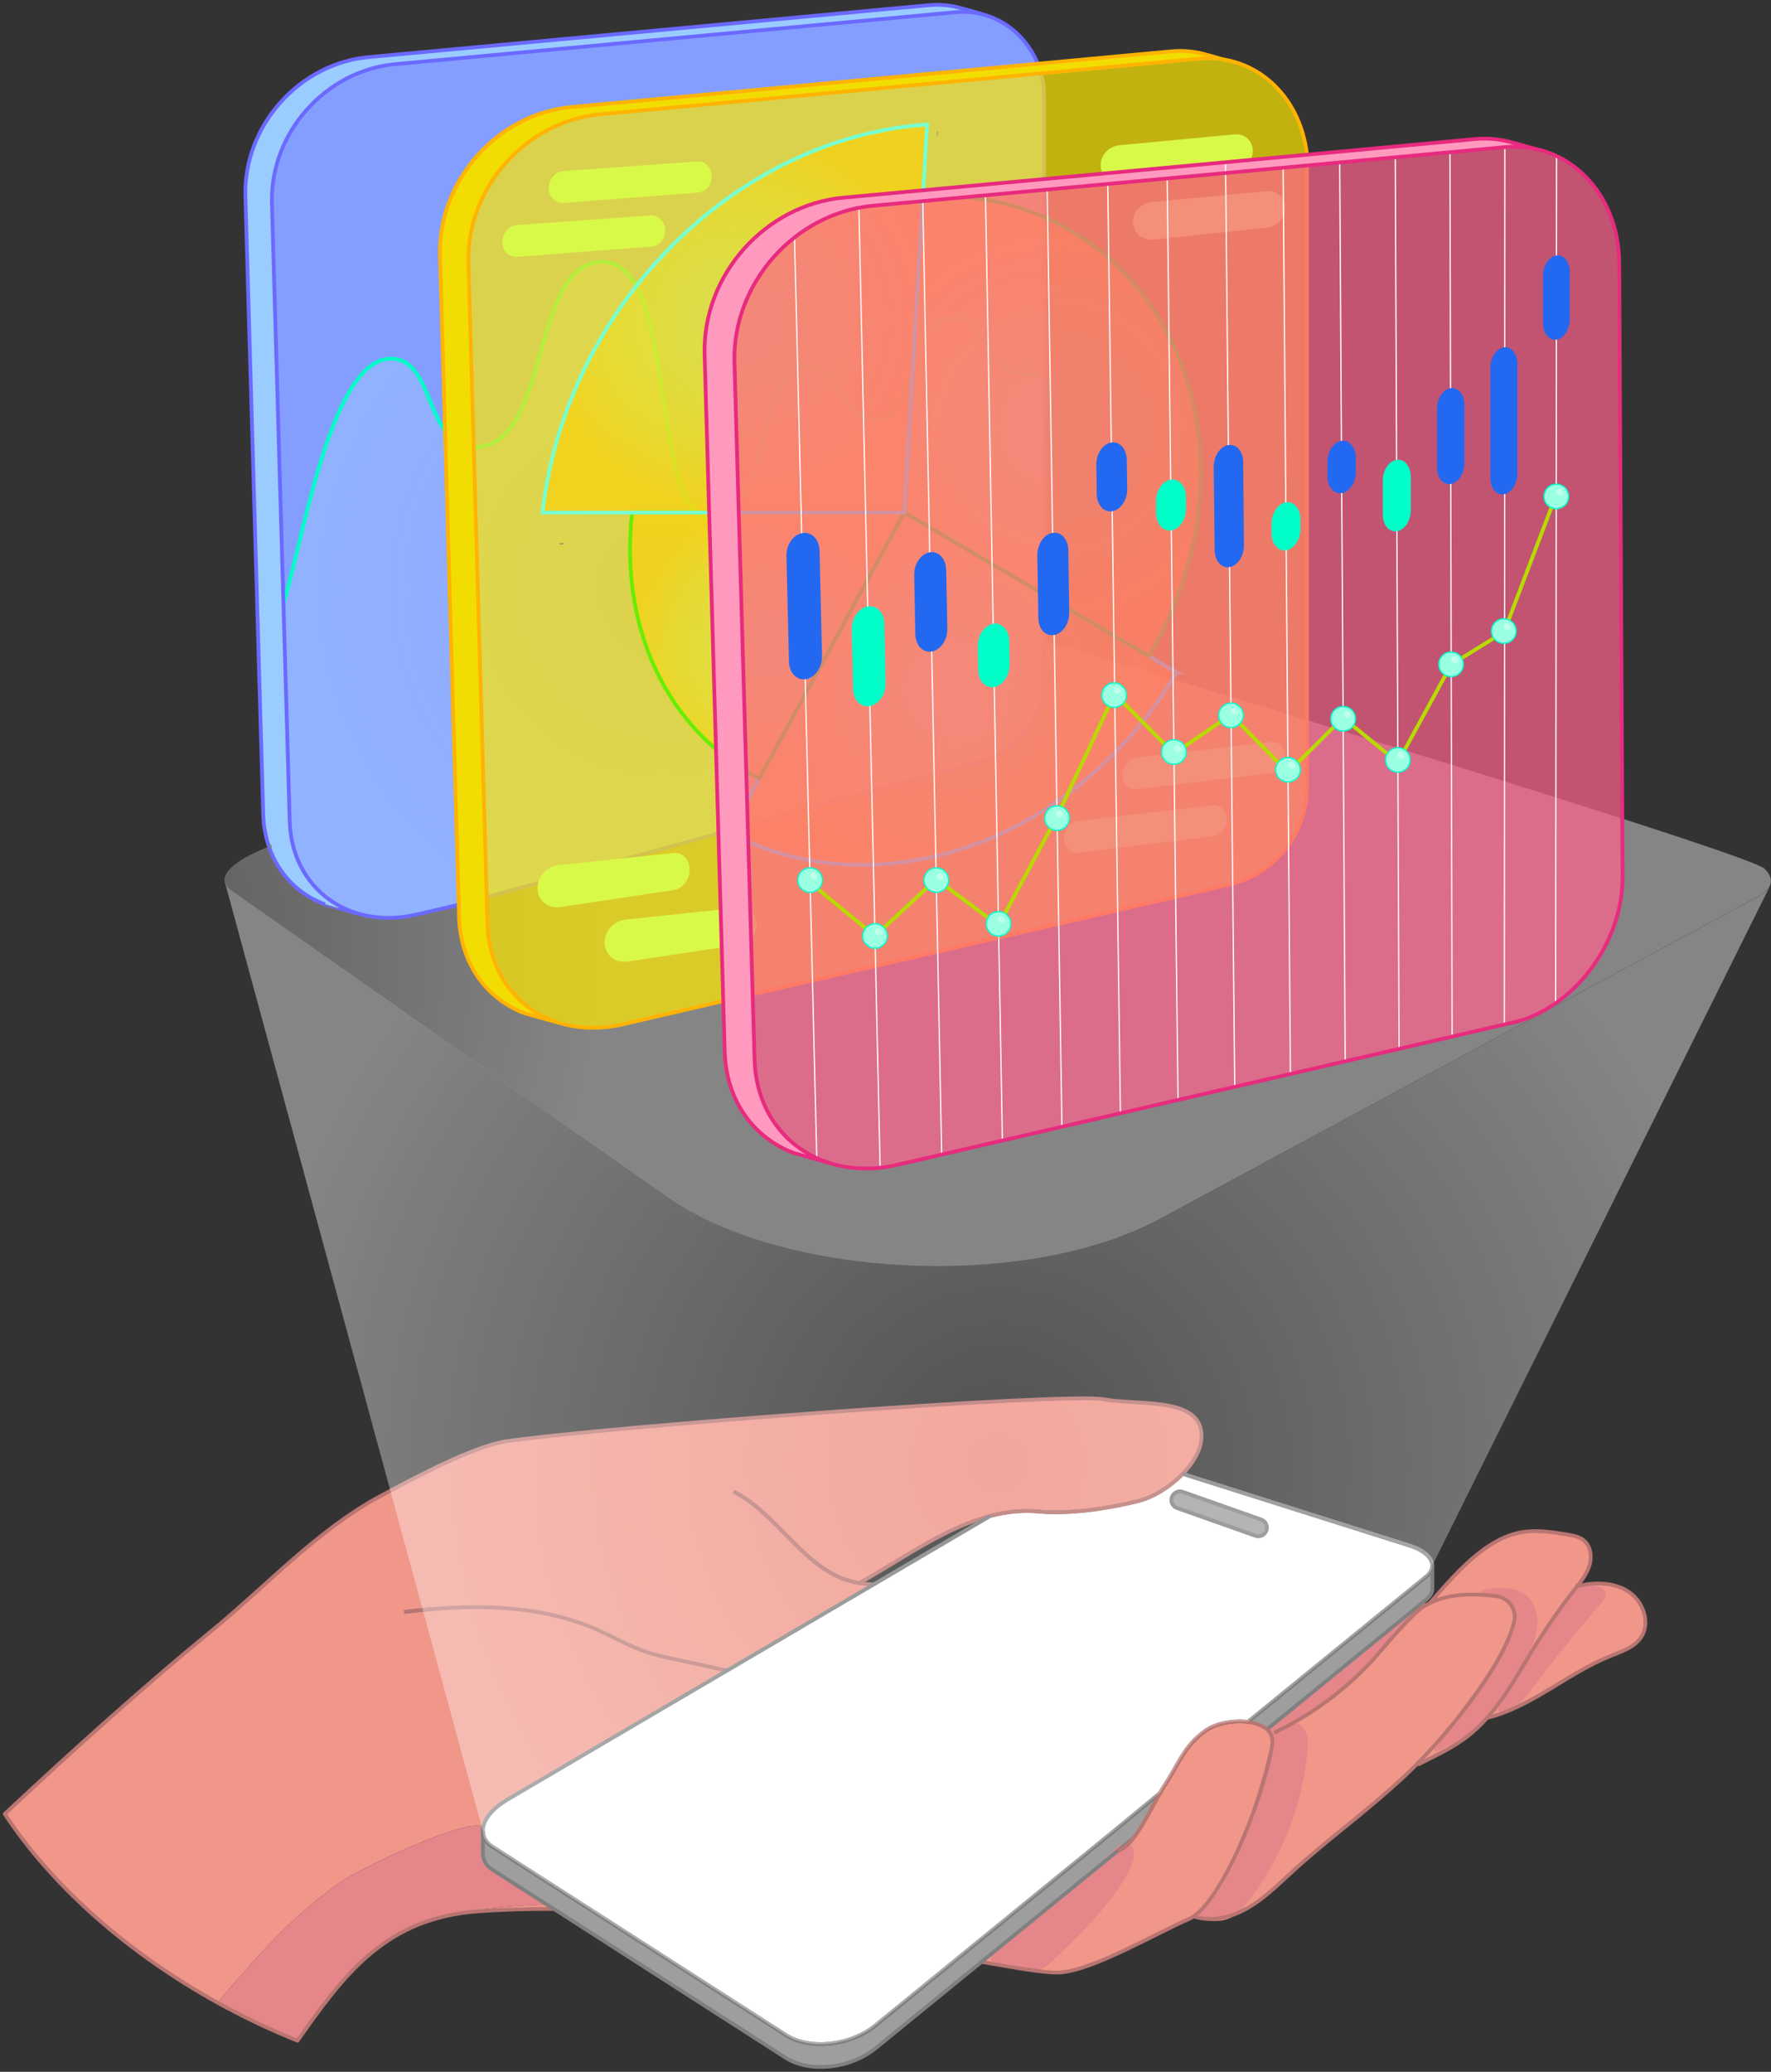 <svg width="354" height="414" viewBox="0 0 354 414" fill="none" xmlns="http://www.w3.org/2000/svg">
<rect x="0" y="0" width="354" height="414" fill="#333333" stroke="none"/>
<g clip-path="url(#clip0_2900_5137)">
<path d="M236.418 294.513C233.859 297.145 230.431 299.24 227.513 299.955C221.551 301.437 213.849 302.612 207.733 302.05C204.33 301.743 201.08 302.101 197.907 302.944C188.771 305.32 180.378 311.554 171.806 316.357C172.753 316.51 173.699 316.587 174.672 316.612L145.347 333.831L101.308 359.711C98.34 361.448 96.676 363.646 96.548 365.587C96.548 361.985 74.03 372.178 68.528 375.806C65.278 377.952 62.259 380.481 59.342 383.087C55.273 386.689 49.618 392.898 43.476 400.179C25.615 390.292 10.492 376.981 0.947 362.47C15.072 349.262 29.684 336.207 42.069 326.09C53.405 316.842 63.41 305.703 76.307 298.831C77.715 298.09 79.455 297.145 81.4 296.149C87.746 292.853 96.113 288.791 101.257 288.024C120.013 285.214 212.876 278.163 220.681 279.619C227.027 280.82 238.466 279.21 240.001 285.47C240.743 288.51 239.029 291.805 236.418 294.513Z" fill="#F0978A"/>
<path d="M96.523 370.084C96.165 368.602 96.242 367.069 96.523 365.843V370.084Z" fill="#F0978A"/>
<path d="M108.575 380.124C105.248 378.438 101.87 376.419 99.056 373.992L108.575 380.124Z" fill="#F0978A"/>
<path d="M110.647 381.452C105.632 381.427 100.668 381.554 95.806 381.912C93.835 382.04 91.993 382.295 90.253 382.653C90.381 382.602 90.509 382.576 90.637 382.551C96.445 381.197 103.303 380.814 109.266 380.558L110.647 381.452Z" fill="#F0978A"/>
<path d="M109.266 380.558C103.304 380.814 96.446 381.197 90.637 382.551C90.509 382.576 90.381 382.602 90.254 382.653C75.309 385.591 67.863 395.861 59.47 407.792C53.943 405.569 48.594 403.015 43.477 400.179C49.618 392.898 55.273 386.69 59.342 383.087C62.259 380.481 65.278 377.952 68.528 375.806C74.03 372.178 96.548 361.985 96.548 365.587C96.548 365.664 96.548 365.766 96.523 365.843C96.241 367.069 96.165 368.602 96.523 370.084V370.492C96.548 371.693 97.163 372.792 98.442 373.609L99.056 373.992C101.871 376.419 105.249 378.438 108.575 380.124L109.266 380.558Z" fill="#E4868A"/>
<path d="M98.442 373.481C98.646 373.66 98.851 373.839 99.056 373.992L98.442 373.609C97.162 372.792 96.548 371.693 96.522 370.492V370.084C96.804 371.335 97.392 372.536 98.442 373.481Z" fill="#E4868A"/>
<path d="M109.42 380.558H109.266L108.575 380.124C108.857 380.277 109.138 380.43 109.42 380.558Z" fill="#E4868A"/>
<path d="M171.805 316.357C171.805 316.357 171.729 316.382 171.703 316.408" stroke="#808080" stroke-width="0.75" stroke-miterlimit="10"/>
<path d="M254.254 348.802C252.207 360.299 244.505 378.872 238.542 382.908H238.517C238.21 383.138 237.928 383.317 237.621 383.445C231.429 386.102 218.66 393.638 211.93 394.149C209.499 394.328 203.92 393.434 196.192 392.029L223.419 369.854C224.468 369.573 225.518 368.627 226.515 367.324H226.541C228.563 364.719 230.431 360.81 231.864 358.306H231.889C232.145 357.795 232.401 357.361 232.631 357.003C235.651 352.481 236.546 349.007 240.948 345.839C242.944 344.383 246.501 343.718 249.443 344.076C250.953 344.28 252.309 344.74 253.205 345.583H253.231C253.538 345.864 253.794 346.171 253.973 346.554C254.305 347.167 254.408 347.934 254.254 348.802Z" fill="#F0978A"/>
<path d="M302.72 324.047C300.672 332.503 290.258 345.481 282.939 352.813C282.171 353.605 281.455 354.295 280.764 354.934C272.422 362.675 265.385 367.478 257.043 375.219C254.356 377.697 251.618 380.226 248.317 381.861C245.298 383.343 241.715 383.981 238.542 382.908C244.504 378.872 252.207 360.299 254.254 348.802C254.407 347.934 254.305 347.167 253.972 346.554C261.444 343.029 268.891 337.74 274.469 331.66C276.542 329.386 281.992 322.667 284.602 321.032C284.961 320.802 285.345 320.598 285.728 320.393C289.746 318.375 294.48 318.401 299.137 318.963C301.619 319.269 303.282 321.645 302.72 324.047Z" fill="#F0978A"/>
<path d="M317.715 312.831C317.28 314.313 316.333 315.616 315.386 316.842C315.207 317.047 315.054 317.277 314.875 317.481C311.932 321.211 309.219 325.12 306.737 329.156C303.769 333.959 301.031 339.043 297.346 343.233C296.067 344.664 294.71 345.992 293.175 347.142C290.181 349.39 286.266 351.127 282.939 352.813C290.258 345.481 300.673 332.503 302.72 324.047C303.283 321.645 301.62 319.269 299.137 318.963C294.48 318.401 289.746 318.375 285.729 320.393C290.847 314.568 297.244 306.93 304.972 306.087C307.735 305.78 310.55 306.214 313.314 306.674C314.44 306.853 315.642 307.083 316.538 307.798C317.971 308.922 318.252 311.068 317.715 312.831Z" fill="#F0978A"/>
<path d="M327.976 327.266C326.594 329.233 324.112 329.999 321.886 330.893C313.365 334.317 306.251 341.01 297.346 343.233C301.031 339.043 303.769 333.959 306.737 329.156C309.219 325.12 311.932 321.211 314.874 317.481C315.053 317.277 315.207 317.047 315.386 316.842C318.738 316.127 322.756 316.204 325.571 318.094C328.539 320.036 329.997 324.379 327.976 327.266Z" fill="#F0978A"/>
<path d="M315.386 316.842C315.233 316.842 315.105 316.919 314.951 316.944" stroke="#808080" stroke-width="0.75" stroke-miterlimit="10"/>
<path d="M146.626 298.039C155.659 302.638 160.777 313.853 170.654 316.127L171.806 316.357" stroke="#808080" stroke-width="0.75" stroke-miterlimit="10"/>
<path d="M86.901 321.492C84.854 321.645 82.807 321.875 80.785 322.105" stroke="#808080" stroke-width="0.75" stroke-miterlimit="10"/>
<path d="M198.01 302.893L197.907 302.944" stroke="#808080" stroke-width="0.75" stroke-miterlimit="10"/>
<path d="M281.813 308.871L236.418 294.514C233.859 297.145 230.43 299.24 227.513 299.955C221.551 301.437 213.849 302.612 207.733 302.05C204.329 301.744 201.08 302.101 197.907 302.944L174.672 316.612L145.347 333.831L101.308 359.711C98.211 361.525 96.522 363.824 96.522 365.843C96.522 367.094 97.137 368.193 98.442 369.036L157.041 406.642C161.826 409.708 169.963 408.839 174.979 404.726L222.549 365.97L231.863 358.306H231.889C232.145 357.795 232.401 357.361 232.631 357.003C235.651 352.481 236.546 349.007 240.948 345.839C242.943 344.383 246.5 343.718 249.443 344.076L285.063 315.054C285.908 314.364 286.291 313.623 286.291 312.882C286.291 311.324 284.679 309.766 281.813 308.871ZM253.128 305.831C252.872 306.547 252.207 306.981 251.516 306.981C251.311 306.981 251.132 306.955 250.953 306.879L235.292 301.335C234.397 301.028 233.936 300.057 234.269 299.163C234.499 298.473 235.164 298.039 235.855 298.039C236.06 298.039 236.239 298.065 236.418 298.141L252.079 303.66C252.974 303.992 253.435 304.963 253.128 305.831Z" fill="white" stroke="#808080" stroke-width="0.75" stroke-miterlimit="10"/>
<path d="M231.863 358.306C230.43 360.81 228.562 364.719 226.541 367.299H226.515L223.419 369.854L196.192 392.029L174.979 409.299C169.963 413.412 161.826 414.281 157.041 411.215L110.648 381.452L98.442 373.609C97.162 372.792 96.548 371.693 96.522 370.492V365.868C96.522 367.095 97.137 368.193 98.442 369.036L157.041 406.642C161.826 409.708 169.963 408.839 174.979 404.726L222.549 365.97L231.863 358.306Z" fill="#C8C8C8"/>
<path d="M286.292 312.882V317.455C286.292 318.196 285.882 318.963 285.063 319.627L253.231 345.583H253.205C252.309 344.74 250.953 344.28 249.443 344.076L285.063 315.054C285.908 314.364 286.292 313.623 286.292 312.882Z" fill="#C8C8C8"/>
<path d="M253.128 305.831C252.873 306.546 252.207 306.981 251.516 306.981C251.312 306.981 251.133 306.955 250.953 306.879L235.293 301.335C234.397 301.028 233.937 300.057 234.269 299.163C234.5 298.473 235.165 298.039 235.856 298.039C236.061 298.039 236.24 298.065 236.419 298.141L252.079 303.66C252.975 303.992 253.436 304.963 253.128 305.831Z" fill="#9E9E9E"/>
<path d="M285.063 319.627L284.603 321.032C281.993 322.667 276.542 329.386 274.469 331.66C268.891 337.74 261.445 343.029 253.973 346.554C253.793 346.171 253.538 345.864 253.23 345.583L285.063 319.627Z" fill="#E4868A"/>
<path d="M231.863 358.306C230.43 360.81 228.562 364.719 226.541 367.299H226.515L223.419 369.854L196.192 392.029L174.979 409.299C169.963 413.412 161.826 414.281 157.041 411.215L110.648 381.452L98.442 373.609C97.162 372.792 96.548 371.693 96.522 370.492V365.868C96.522 367.095 97.137 368.193 98.442 369.036L157.041 406.642C161.826 409.708 169.963 408.839 174.979 404.726L222.549 365.97L231.863 358.306Z" fill="#9E9E9E"/>
<path d="M286.292 312.882V317.455C286.292 318.196 285.882 318.963 285.063 319.627L253.231 345.583H253.205C252.309 344.74 250.953 344.28 249.443 344.076L285.063 315.054C285.908 314.364 286.292 313.623 286.292 312.882Z" fill="#9E9E9E"/>
<path d="M171.78 316.331C183.372 309.868 194.529 300.824 207.733 302.05C213.849 302.612 221.551 301.437 227.513 299.955C233.476 298.473 241.459 291.422 240.001 285.47C238.466 279.21 227.002 280.82 220.681 279.619C212.902 278.163 120.013 285.214 101.257 287.999C94.527 288.995 82.295 295.612 76.307 298.806C63.41 305.678 53.405 316.817 42.069 326.065C29.684 336.182 15.072 349.262 0.947 362.47C10.492 376.981 25.615 390.292 43.476 400.179C48.594 403.014 53.942 405.569 59.47 407.792C68.835 394.482 77.024 383.215 95.806 381.912C100.668 381.58 105.632 381.427 110.648 381.452" stroke="#B97571" stroke-width="0.75" stroke-linecap="round" stroke-linejoin="round"/>
<path d="M146.651 298.039C155.684 302.638 160.802 313.853 170.68 316.127C172.01 316.433 173.341 316.561 174.697 316.612" stroke="#B97571" stroke-width="0.75" stroke-miterlimit="10"/>
<path d="M80.811 322.105C93.759 320.547 107.372 320.393 119.297 325.631C122.623 327.087 125.745 328.952 129.2 330.101C131.016 330.715 132.884 331.123 134.727 331.532C138.258 332.299 141.815 333.065 145.346 333.831" stroke="#B97571" stroke-width="0.75" stroke-miterlimit="10"/>
<path d="M222.574 365.97L175.004 404.726C169.963 408.839 161.826 409.682 157.041 406.617L98.467 369.036C94.987 366.813 96.343 362.624 101.307 359.686L198.009 302.893" fill="white"/>
<path d="M222.574 365.97L175.004 404.726C169.963 408.839 161.826 409.682 157.041 406.617L98.467 369.036C94.987 366.813 96.343 362.624 101.307 359.686L198.009 302.893" stroke="#808080" stroke-width="0.75" stroke-miterlimit="10"/>
<path d="M236.418 294.514L281.813 308.871C286.086 310.225 287.596 312.985 285.063 315.054L249.417 344.102" stroke="#808080" stroke-width="0.75" stroke-miterlimit="10"/>
<path d="M252.1 303.668L236.421 298.125C235.542 297.814 234.577 298.274 234.265 299.151L234.257 299.175C233.945 300.053 234.406 301.017 235.285 301.328L250.964 306.871C251.843 307.182 252.808 306.722 253.12 305.844L253.128 305.82C253.44 304.942 252.979 303.979 252.1 303.668Z" stroke="#808080" stroke-width="0.75" stroke-miterlimit="10"/>
<path d="M252.974 352.558C251.004 359.66 248.931 366.737 245.912 373.456C244.555 376.496 242.892 379.562 240.154 381.427C239.617 381.784 238.977 382.295 239.131 382.908C239.284 383.471 240.001 383.649 240.589 383.7C242.227 383.879 243.941 384.033 245.477 383.445C247.114 382.832 248.343 381.427 249.417 380.047C256.173 371.412 260.37 360.784 261.342 349.875C261.444 348.853 261.495 347.78 261.24 346.784C260.984 345.788 260.344 344.817 259.372 344.408C258.246 343.948 256.966 344.306 255.84 344.766C254.228 345.43 254.228 345.992 254.151 347.474C254.049 349.16 253.461 350.897 253 352.532L252.974 352.558Z" fill="#E4868A"/>
<path d="M300.365 317.328C302.08 317.328 303.871 317.762 305.15 318.886C306.942 320.419 307.53 322.999 307.249 325.324C306.967 327.649 305.944 329.846 304.92 331.966C303.845 334.189 302.771 336.437 301.44 338.532C298.011 343.846 292.765 347.959 286.777 350.054C286.496 349.288 287.008 348.47 287.519 347.806C288.645 346.324 289.746 344.817 290.872 343.335C294.684 338.251 298.523 333.142 301.235 327.419C301.824 326.167 302.387 324.864 302.438 323.485C302.489 322.105 301.952 320.623 300.775 319.882C300.212 319.525 299.572 319.371 298.932 319.218C297.857 318.963 296.629 318.784 295.631 318.35C296.552 317.328 299.035 317.328 300.34 317.302L300.365 317.328Z" fill="#E4868A"/>
<path d="M318.406 316.868C319.379 316.97 320.556 317.225 320.863 318.171C321.119 318.988 320.505 319.831 319.942 320.496C315.054 326.142 310.346 331.941 305.868 337.893C304.358 339.912 302.439 342.16 299.905 342.032C299.803 342.032 299.675 342.032 299.573 341.956C299.317 341.777 299.445 341.368 299.598 341.087C303.872 333.423 308.529 325.988 313.544 318.784C315.028 316.663 315.95 316.638 318.381 316.893L318.406 316.868Z" fill="#E4868A"/>
<path d="M211.444 379.23C207.068 382.704 202.667 386.179 198.675 390.113C198.368 390.419 198.061 390.752 198.035 391.186C198.009 391.799 198.598 392.259 199.186 392.361C199.775 392.463 200.389 392.361 201.003 392.361C202.923 392.438 204.586 393.945 206.479 393.894C208.168 393.843 209.576 392.591 210.804 391.416C215.589 386.817 220.451 382.168 224.059 376.598C225.185 374.887 226.772 372.408 226.669 370.262C226.541 367.938 224.443 367.963 223.087 369.317C219.479 372.919 215.512 376.036 211.469 379.255L211.444 379.23Z" fill="#E4868A"/>
<path d="M196.218 392.029C197.318 392.233 198.367 392.412 199.391 392.591" stroke="#B97571" stroke-width="0.75" stroke-miterlimit="10"/>
<path d="M285.755 320.393C290.872 314.543 297.244 306.904 304.972 306.061C307.761 305.755 310.55 306.189 313.314 306.649C314.44 306.828 315.643 307.057 316.538 307.773C317.971 308.922 318.253 311.043 317.715 312.806C317.178 314.568 316.001 316.025 314.875 317.455C311.932 321.185 309.22 325.094 306.712 329.131C302.746 335.569 299.163 342.543 293.15 347.116C290.182 349.364 286.727 350.923 283.4 352.635" stroke="#B97571" stroke-width="0.75" stroke-miterlimit="10"/>
<path d="M315.335 316.944C318.764 316.127 322.628 316.127 325.571 318.094C328.513 320.061 329.997 324.404 327.95 327.291C326.569 329.233 324.112 330.025 321.886 330.919C313.365 334.342 306.251 341.01 297.346 343.258" stroke="#B97571" stroke-width="0.75" stroke-miterlimit="10"/>
<path d="M231.889 358.281L222.574 365.97" stroke="#808080" stroke-width="0.75" stroke-miterlimit="10"/>
<path d="M110.673 381.452L98.467 373.635C97.162 372.817 96.548 371.693 96.522 370.492" stroke="#808080" stroke-width="0.75" stroke-miterlimit="10"/>
<path d="M226.541 367.299L175.005 409.299C169.964 413.412 161.826 414.255 157.041 411.19L110.674 381.427" stroke="#808080" stroke-width="0.75" stroke-miterlimit="10"/>
<path d="M286.317 317.455C286.317 318.196 285.908 318.937 285.089 319.627L253.23 345.583" stroke="#808080" stroke-width="0.75" stroke-miterlimit="10"/>
<path d="M96.522 365.868V370.492" stroke="#808080" stroke-width="0.75" stroke-miterlimit="10"/>
<path d="M286.317 312.857V317.455" stroke="#808080" stroke-width="0.75" stroke-miterlimit="10"/>
<path d="M96.522 365.868C96.522 367.094 97.137 368.193 98.442 369.036L157.041 406.642C161.826 409.708 169.963 408.839 174.979 404.726L222.549 365.97L231.863 358.306H231.889C232.145 357.795 232.401 357.361 232.631 357.003C235.651 352.481 236.546 349.007 240.948 345.839C242.943 344.383 246.5 343.718 249.443 344.076L285.063 315.054C285.908 314.364 286.291 313.623 286.291 312.882M286.291 312.857C286.291 312.857 286.291 312.831 286.291 312.806" stroke="#808080" stroke-width="0.75" stroke-miterlimit="10"/>
<path d="M222.575 365.97L175.004 404.726C169.963 408.839 161.826 409.682 157.041 406.617L98.467 369.036C97.162 368.193 96.548 367.095 96.522 365.868" stroke="#808080" stroke-width="0.75" stroke-miterlimit="10"/>
<path d="M199.391 392.591C205.481 393.664 209.857 394.303 211.955 394.149C218.685 393.639 231.454 386.102 237.646 383.471C243.685 380.89 252.13 360.912 254.279 348.828C255.303 343.105 244.99 342.952 240.973 345.839C236.572 349.032 235.676 352.481 232.656 357.003C230.533 360.171 226.976 368.934 223.444 369.854" stroke="#B97571" stroke-width="0.75" stroke-miterlimit="10"/>
<path d="M238.542 382.934C241.715 383.981 245.323 383.343 248.317 381.836C251.592 380.226 254.33 377.697 257.017 375.193C265.359 367.452 272.396 362.675 280.738 354.934C287.98 348.215 300.442 333.346 302.668 324.047C303.257 321.62 301.568 319.269 299.111 318.963C294.019 318.35 288.825 318.375 284.577 321.032C281.967 322.667 276.516 329.386 274.444 331.66C268.891 337.74 262.11 342.722 254.663 346.248" stroke="#B97571" stroke-width="0.75" stroke-miterlimit="10"/>
<path opacity="0.5" d="M353.846 176.943L286.291 312.857C286.291 313.623 285.907 314.364 285.063 315.054L249.443 344.076C246.5 343.718 242.943 344.383 240.947 345.839C236.546 349.007 235.65 352.481 232.63 357.003C232.4 357.361 232.144 357.795 231.888 358.281H231.863L222.548 365.97L174.978 404.726C169.963 408.839 161.825 409.708 157.04 406.642L98.441 369.036C97.136 368.193 96.522 367.094 96.522 365.868L44.985 176.407C45.164 176.969 45.574 177.48 46.265 177.965L133.601 239.254C156.503 255.349 205.071 258.006 231.94 243.546L351.262 179.268C352.643 178.527 353.488 177.735 353.846 176.943Z" fill="url(#paint0_radial_2900_5137)"/>
<path opacity="0.5" d="M353.948 176.381C353.923 176.56 353.872 176.764 353.795 176.943C353.437 177.735 352.592 178.527 351.21 179.268L231.888 243.546C205.02 258.006 156.451 255.349 133.549 239.254L46.214 177.965C45.523 177.48 45.113 176.969 44.934 176.407C44.269 174.158 47.826 171.476 53.762 169.177L179.738 129.399C190.511 126.001 202.051 125.924 212.85 129.195C252.564 141.176 349.88 170.786 352.72 173.596C353.667 174.542 354.102 175.487 353.948 176.381Z" fill="url(#paint1_radial_2900_5137)"/>
<path d="M196.14 2.759C194.477 2.401 192.711 2.299 190.869 2.478L78.967 12.851C65.098 14.128 53.967 26.621 54.376 40.646L56.679 120.508L57.933 164.118C58.189 173.366 63.691 180.213 71.495 182.538L64.97 180.699C59.75 178.757 55.681 174.695 53.788 169.202C53.097 167.21 52.713 165.012 52.636 162.688L49.054 39.216C48.67 25.19 59.801 12.697 73.645 11.42L185.572 1.047C188.028 0.818 190.382 1.047 192.557 1.763H192.609L196.14 2.759Z" fill="#9BCCFF"/>
<path d="M71.061 182.41C71.061 182.41 64.97 180.699 64.97 180.724C57.831 178.067 52.867 171.476 52.611 162.688L49.054 39.216C48.645 25.19 59.776 12.697 73.645 11.42L185.572 1.047C188.028 0.817 190.383 1.073 192.558 1.763H192.635L196.14 2.759" stroke="#6B69FF" stroke-width="0.75" stroke-linecap="round" stroke-linejoin="round"/>
<path d="M208.704 19.212V135.914C208.704 143.425 203.689 150.016 196.422 152.009L91.685 180.801L83.19 182.768C69.755 185.859 58.291 177.556 57.908 164.093L54.351 40.621C53.941 26.595 65.073 14.128 78.942 12.825L190.869 2.453C191.432 2.401 191.969 2.376 192.507 2.376C201.565 2.35 208.704 10.168 208.704 19.212Z" fill="#849EFF"/>
<path opacity="0.6" d="M208.705 74.931V135.914C208.705 143.425 203.689 150.016 196.422 152.009L91.686 180.801L83.19 182.768C69.756 185.859 58.292 177.556 57.908 164.093L56.654 120.508C60.493 108.552 65.943 72.326 77.817 71.687C87.336 71.176 84.674 90.464 95.831 89.289C109.88 87.782 106.169 53.267 119.859 52.347C136.313 51.223 129.148 104.745 142.583 103.57C154.098 102.548 151.257 74.369 160.521 73.245C169.042 72.223 167.762 84.869 175.644 83.745C184.037 82.544 180.787 64.763 189.743 63.511C197.522 62.464 196.115 76.132 208.705 74.931Z" fill="url(#paint2_radial_2900_5137)"/>
<path d="M208.705 74.931C196.115 76.132 197.522 62.464 189.743 63.511C180.787 64.738 184.011 82.544 175.644 83.745C167.762 84.869 169.042 72.223 160.521 73.245C151.257 74.369 154.098 102.548 142.608 103.57C129.148 104.771 136.339 51.223 119.859 52.347C106.195 53.267 109.88 87.807 95.831 89.289C84.674 90.464 87.361 71.176 77.817 71.687C65.943 72.325 60.518 108.552 56.654 120.508" stroke="#00FFC7" stroke-width="0.75" stroke-miterlimit="10"/>
<path d="M208.705 19.212V135.914C208.705 143.425 203.69 150.016 196.423 152.009L91.686 180.801L83.191 182.768C69.756 185.859 58.292 177.556 57.909 164.093L54.352 40.621C53.942 26.595 65.074 14.128 78.943 12.825L190.87 2.453C191.433 2.401 191.97 2.376 192.507 2.376C201.566 2.35 208.705 10.168 208.705 19.212Z" stroke="#6B69FF" stroke-width="0.75" stroke-linecap="round" stroke-linejoin="round"/>
<path d="M245.195 12.033C243.429 11.701 241.613 11.599 239.719 11.777L119.962 22.891C105.12 24.245 93.221 37.606 93.656 52.628L97.469 184.761C97.75 194.494 103.406 201.724 111.517 204.33L104.992 202.516C97.341 199.655 92.044 192.629 91.788 183.228L91.711 180.826L89.025 87.296L87.975 51.095C87.54 36.099 99.465 22.737 114.281 21.358L208.73 12.595L234.038 10.245C236.674 10.015 239.182 10.296 241.51 11.011H241.587L245.195 12.033Z" fill="#F2DD02"/>
<path d="M111.492 204.33C111.492 204.33 104.992 202.516 104.967 202.516C97.316 199.68 92.019 192.629 91.763 183.228L87.95 51.121C87.515 36.099 99.439 22.737 114.256 21.383L234.013 10.27C236.648 10.014 239.156 10.296 241.485 11.036H241.562L245.323 12.109" stroke="#FFB303" stroke-width="0.75" stroke-linecap="round" stroke-linejoin="round"/>
<path opacity="0.7" d="M261.239 30.862V157.323C261.239 166.596 254.817 174.669 245.758 176.739L144.553 200.038L124.491 204.688C110.11 208.009 97.853 199.119 97.444 184.71L93.631 52.603C93.196 37.581 105.095 24.219 119.936 22.84L239.693 11.726C250.85 10.704 259.909 19.11 261.239 30.836V30.862Z" fill="#FFE902"/>
<path d="M137.848 173.775C137.848 175.768 136.441 177.607 134.649 177.863L111.978 181.261C109.623 181.618 107.576 180.009 107.448 177.658V177.429C107.448 175.155 109.291 173.137 111.619 172.881L134.598 170.454C136.415 170.25 137.848 171.757 137.848 173.775Z" fill="#D9F949"/>
<path d="M151.257 184.659C151.257 186.651 149.85 188.491 148.059 188.746L125.387 192.144C123.032 192.502 120.985 190.892 120.857 188.542V188.312C120.857 186.038 122.7 184.02 125.028 183.764L148.007 181.337C149.824 181.133 151.257 182.64 151.257 184.659Z" fill="#D9F949"/>
<path opacity="0.6" d="M235.215 134.381C224.493 152.366 207.169 166.392 186.826 171.118C171.958 174.567 157.705 172.651 145.857 166.469L180.787 102.421L235.24 134.381H235.215Z" fill="url(#paint3_radial_2900_5137)"/>
<path d="M54.249 169.023C54.095 169.074 53.942 169.151 53.788 169.202" stroke="#808080" stroke-width="0.75" stroke-miterlimit="10"/>
<path d="M187.414 26.697H187.286" stroke="#808080" stroke-width="0.75" stroke-miterlimit="10"/>
<path d="M112.259 108.756V108.552" stroke="#808080" stroke-width="0.75" stroke-miterlimit="10"/>
<path d="M142.25 35.154V35.307C142.25 36.942 141.072 38.347 139.588 38.475L112.643 40.544C111.031 40.672 109.7 39.343 109.7 37.581C109.7 35.818 111.005 34.285 112.617 34.183L139.358 32.267C140.893 32.164 142.173 33.442 142.25 35.154Z" fill="#D9F949"/>
<path d="M132.96 45.935V46.088C132.96 47.723 131.783 49.128 130.299 49.256L103.354 51.325C101.742 51.453 100.411 50.124 100.411 48.362C100.411 46.599 101.716 45.092 103.328 44.964L130.069 43.048C131.604 42.946 132.884 44.223 132.96 45.935Z" fill="#D9F949"/>
<path d="M256.864 151.012V151.166C256.864 152.801 255.687 154.231 254.228 154.436L227.283 157.731C225.671 157.936 224.314 156.658 224.314 154.896C224.314 153.133 225.619 151.549 227.257 151.37L253.998 148.253C255.533 148.074 256.787 149.301 256.864 150.987V151.012Z" fill="#D9F949"/>
<path d="M245.195 163.684V163.837C245.195 165.472 244.018 166.903 242.559 167.107L215.614 170.403C214.002 170.607 212.646 169.33 212.646 167.567C212.646 165.804 213.951 164.22 215.588 164.042L242.329 160.925C243.864 160.746 245.118 161.972 245.195 163.658V163.684Z" fill="#D9F949"/>
<path d="M250.415 30.172C250.415 32.164 248.828 33.953 246.832 34.157L224.083 36.533C221.959 36.763 220.143 35.256 220.015 33.186V32.982C220.015 30.989 221.652 29.227 223.751 29.022L246.781 26.851C248.802 26.646 250.415 28.154 250.415 30.172Z" fill="#D9F949"/>
<path d="M256.864 41.515C256.864 43.508 255.277 45.296 253.281 45.5L230.533 47.876C228.409 48.106 226.592 46.599 226.464 44.53V44.325C226.464 42.333 228.102 40.57 230.2 40.365L253.23 38.194C255.252 37.989 256.864 39.497 256.864 41.515Z" fill="#D9F949"/>
<path d="M261.239 30.862V157.323C261.239 166.596 254.817 174.669 245.758 176.739L144.553 200.038L124.491 204.688C110.11 208.009 97.853 199.119 97.444 184.71L93.631 52.603C93.196 37.581 105.095 24.219 119.936 22.84L239.693 11.726C250.85 10.704 259.909 19.11 261.239 30.836V30.862Z" stroke="#FFB303" stroke-width="0.75" stroke-linecap="round" stroke-linejoin="round"/>
<path opacity="0.6" d="M180.761 102.421L151.769 155.56C136.748 147.768 126.41 131.826 125.949 111.107C125.898 108.169 126.026 105.256 126.359 102.421H180.761Z" fill="url(#paint4_radial_2900_5137)"/>
<path opacity="0.6" d="M240.026 93.939C240.129 106.994 236.29 119.921 229.637 131.111L180.762 102.421L184.472 39.343C215.921 37.172 239.796 61.8 240.026 93.913V93.939Z" fill="url(#paint5_radial_2900_5137)"/>
<path opacity="0.6" d="M185.316 24.883L180.761 102.421H108.446C113.104 61.391 146.753 27.54 185.316 24.883Z" fill="url(#paint6_radial_2900_5137)"/>
<path d="M235.215 134.381C224.493 152.366 207.169 166.392 186.826 171.118C171.958 174.567 157.705 172.651 145.857 166.469L180.787 102.421L235.24 134.381H235.215Z" stroke="#77FFD1" stroke-width="0.75" stroke-miterlimit="10"/>
<path d="M180.761 102.421L151.769 155.56C136.748 147.768 126.41 131.826 125.949 111.107C125.898 108.169 126.026 105.256 126.359 102.421H180.761Z" stroke="#68EE00" stroke-width="0.75" stroke-miterlimit="10"/>
<path d="M240.026 93.939C240.129 106.994 236.29 119.921 229.637 131.111L180.762 102.421L184.472 39.343C215.921 37.172 239.796 61.8 240.026 93.913V93.939Z" stroke="#68EE00" stroke-width="0.75" stroke-miterlimit="10"/>
<path d="M185.316 24.883L180.761 102.421H108.446C113.104 61.391 146.753 27.54 185.316 24.883Z" stroke="#77FFD1" stroke-width="0.75" stroke-miterlimit="10"/>
<path opacity="0.7" d="M324.368 175.002C324.393 185.042 318.943 194.929 310.984 200.447C308.323 202.286 305.38 203.64 302.284 204.356L300.698 204.713L290.283 207.141L279.663 209.593L268.89 212.071L257.938 214.6L246.807 217.181L235.496 219.787L223.981 222.444L212.262 225.152L200.363 227.911L188.259 230.721L179.38 232.765C178.202 233.02 177.051 233.225 175.925 233.352C172.24 233.736 168.786 233.352 165.664 232.356L165.485 232.305C164.717 232.049 163.975 231.743 163.258 231.411C156.017 228.064 151.129 220.962 150.848 211.714L146.83 72.453C146.549 62.541 151.334 53.343 158.806 47.468C162.542 44.53 166.943 42.435 171.703 41.515C172.65 41.336 173.596 41.183 174.569 41.106L184.472 40.187L197.01 39.011L209.319 37.887L221.422 36.763L233.321 35.664L245.016 34.566L256.505 33.493L267.79 32.446L278.921 31.424L289.848 30.402L300.8 29.38C302.719 29.201 304.587 29.278 306.378 29.61H306.481C316.358 31.5 323.6 40.723 323.677 52.475L324.316 164.195L324.368 175.002Z" fill="#FF638E"/>
<path d="M306.378 29.61C304.587 29.278 302.719 29.201 300.8 29.38L289.848 30.402L278.921 31.424L267.79 32.446L256.505 33.493L245.016 34.566L233.321 35.665L221.423 36.763L209.319 37.887L197.01 39.011L184.472 40.187L174.569 41.106C173.596 41.183 172.65 41.336 171.703 41.515C166.943 42.435 162.542 44.53 158.806 47.468C151.334 53.343 146.549 62.541 146.83 72.453L150.848 211.714C151.129 220.962 156.017 228.064 163.258 231.411C163.975 231.743 164.717 232.049 165.485 232.305L158.78 230.44C150.745 227.425 145.141 219.991 144.86 210.104L144.578 200.089L144.297 190.407L144.067 182.845L143.708 169.815L142.019 111.873L140.842 70.844C140.382 55.004 152.946 40.927 168.581 39.497L188.131 37.683L224.979 34.259L244.99 32.395L261.265 30.887L294.812 27.77C297.576 27.515 300.237 27.821 302.694 28.588H302.77L306.378 29.61Z" fill="#FF9ABE"/>
<path d="M158.806 47.187L163.258 231.411" stroke="white" stroke-width="0.25" stroke-miterlimit="10"/>
<path d="M171.677 41.515L175.925 233.506" stroke="white" stroke-width="0.25" stroke-miterlimit="10"/>
<path d="M184.446 40.161L188.233 230.695" stroke="white" stroke-width="0.25" stroke-miterlimit="10"/>
<path d="M196.985 39.011L200.363 227.911" stroke="white" stroke-width="0.25" stroke-miterlimit="10"/>
<path d="M209.319 37.862L212.262 225.152" stroke="white" stroke-width="0.25" stroke-miterlimit="10"/>
<path d="M221.423 36.737L223.956 222.444" stroke="white" stroke-width="0.25" stroke-miterlimit="10"/>
<path d="M233.296 35.639L235.471 219.787" stroke="white" stroke-width="0.25" stroke-miterlimit="10"/>
<path d="M244.965 32.19L246.807 217.181" stroke="white" stroke-width="0.25" stroke-miterlimit="10"/>
<path d="M256.479 33.493L257.938 214.6" stroke="white" stroke-width="0.25" stroke-miterlimit="10"/>
<path d="M267.79 32.446L268.89 212.071" stroke="white" stroke-width="0.25" stroke-miterlimit="10"/>
<path d="M278.896 31.424L279.663 209.593" stroke="white" stroke-width="0.25" stroke-miterlimit="10"/>
<path d="M289.822 30.402L290.257 207.141" stroke="white" stroke-width="0.25" stroke-miterlimit="10"/>
<path d="M300.8 29.38L300.697 204.739" stroke="white" stroke-width="0.25" stroke-miterlimit="10"/>
<path d="M311.138 31.168L310.959 200.447" stroke="white" stroke-width="0.25" stroke-miterlimit="10"/>
<path d="M165.638 232.356L158.78 230.44C150.72 227.451 145.141 220.017 144.86 210.104L140.842 70.844C140.382 55.004 152.946 40.927 168.581 39.497L294.812 27.796C297.576 27.54 300.237 27.847 302.668 28.588H302.745L306.711 29.712" stroke="#E72B7E" stroke-width="0.75" stroke-miterlimit="10"/>
<path d="M324.317 164.22C324.138 164.169 323.958 164.144 323.779 164.118" stroke="#808080" stroke-width="0.75" stroke-miterlimit="10"/>
<path d="M161.11 135.709C159.293 136.041 157.758 134.483 157.706 132.235L157.195 111.132C157.144 108.859 158.576 106.789 160.419 106.508C162.261 106.227 163.771 107.811 163.822 110.085L164.308 131.085C164.36 133.333 162.927 135.403 161.11 135.735V135.709Z" fill="#2368F1"/>
<path d="M173.879 141.1C172.088 141.432 170.578 139.899 170.527 137.676L170.271 125.771C170.22 123.523 171.653 121.479 173.444 121.173C175.235 120.866 176.745 122.424 176.771 124.647L177.026 136.501C177.078 138.724 175.67 140.768 173.879 141.1Z" fill="#00FFC8"/>
<path d="M186.238 130.191C184.473 130.497 182.989 128.965 182.963 126.742L182.733 114.913C182.682 112.691 184.089 110.647 185.855 110.366C187.62 110.085 189.079 111.643 189.13 113.866L189.36 125.643C189.412 127.841 188.004 129.884 186.238 130.191Z" fill="#2368F1"/>
<path d="M198.752 137.293C197.012 137.6 195.579 136.092 195.527 133.921L195.451 129.169C195.399 126.972 196.781 124.954 198.521 124.647C200.261 124.341 201.694 125.873 201.72 128.045L201.797 132.771C201.822 134.943 200.466 136.961 198.726 137.293H198.752Z" fill="#00FFC8"/>
<path d="M210.701 126.895C208.987 127.202 207.579 125.695 207.554 123.497L207.349 110.954C207.323 108.756 208.68 106.764 210.394 106.483C212.109 106.202 213.516 107.735 213.542 109.932L213.721 122.424C213.746 124.596 212.416 126.589 210.701 126.895Z" fill="#2368F1"/>
<path d="M222.319 102.165C220.63 102.446 219.248 100.888 219.223 98.716L219.146 92.84C219.12 90.669 220.451 88.676 222.14 88.421C223.829 88.165 225.21 89.723 225.236 91.895L225.313 97.745C225.338 99.917 224.008 101.884 222.319 102.165Z" fill="#2368F1"/>
<path d="M234.141 105.972C232.478 106.253 231.122 104.72 231.096 102.574V100.198C231.045 98.052 232.376 96.085 234.013 95.829C235.677 95.574 237.033 97.107 237.058 99.253V101.629C237.11 103.775 235.805 105.742 234.141 105.997V105.972Z" fill="#00FFC8"/>
<path d="M245.784 113.329C244.172 113.61 242.816 112.103 242.79 109.983L242.611 93.275C242.611 91.129 243.891 89.187 245.528 88.931C247.166 88.676 248.497 90.209 248.497 92.329L248.65 108.986C248.65 111.107 247.371 113.048 245.759 113.329H245.784Z" fill="#2368F1"/>
<path d="M257.094 109.957C255.508 110.238 254.177 108.731 254.177 106.636V104.694C254.152 102.574 255.431 100.658 257.018 100.377C258.604 100.121 259.909 101.603 259.935 103.724V105.665C259.96 107.76 258.681 109.702 257.094 109.957Z" fill="#00FFC8"/>
<path d="M268.2 98.537C266.639 98.793 265.334 97.311 265.334 95.191V92.355C265.309 90.26 266.563 88.344 268.149 88.088C269.71 87.833 270.99 89.34 271.015 91.435V94.271C271.041 96.366 269.787 98.282 268.226 98.537H268.2Z" fill="#2368F1"/>
<path d="M279.229 106.151C277.694 106.406 276.415 104.95 276.415 102.855V96.11C276.363 94.015 277.617 92.125 279.178 91.895C280.714 91.639 281.967 93.121 281.993 95.216V101.935C282.019 104.005 280.79 105.895 279.255 106.151H279.229Z" fill="#00FFC8"/>
<path d="M290.002 96.724C288.493 96.979 287.239 95.497 287.239 93.428V81.752C287.188 79.683 288.442 77.793 289.951 77.563C291.487 77.333 292.715 78.815 292.715 80.884V92.508C292.74 94.578 291.512 96.442 290.002 96.698V96.724Z" fill="#2368F1"/>
<path d="M300.621 98.793C299.137 99.048 297.909 97.592 297.909 95.548V73.552C297.883 71.482 299.111 69.643 300.595 69.413C302.105 69.183 303.308 70.69 303.308 72.734V94.629C303.308 96.672 302.105 98.537 300.621 98.767V98.793Z" fill="#2368F1"/>
<path d="M311.113 67.88C309.628 68.085 308.426 66.603 308.426 64.559V55.132C308.426 53.062 309.628 51.249 311.113 51.044C312.597 50.84 313.8 52.347 313.774 54.416V63.792C313.774 65.836 312.571 67.676 311.087 67.88H311.113Z" fill="#2368F1"/>
<path d="M311.088 98.818L300.647 126.257L290.079 132.797L279.408 152.341L268.456 143.425L257.453 154.359L246.066 142.811L234.653 150.604L222.805 138.622L211.29 163.147L199.596 184.94L187.16 175.691L174.902 187.034L161.929 176.381" stroke="#B8DA00" stroke-width="0.75" stroke-miterlimit="10"/>
<path d="M161.928 178.323C163.285 178.323 164.385 177.225 164.385 175.87C164.385 174.516 163.285 173.418 161.928 173.418C160.572 173.418 159.472 174.516 159.472 175.87C159.472 177.225 160.572 178.323 161.928 178.323Z" fill="#9BFFE1" stroke="#00FFCC" stroke-width="0.25" stroke-miterlimit="10"/>
<path d="M174.902 189.487C176.259 189.487 177.358 188.389 177.358 187.034C177.358 185.68 176.259 184.582 174.902 184.582C173.545 184.582 172.445 185.68 172.445 187.034C172.445 188.389 173.545 189.487 174.902 189.487Z" fill="#9BFFE1" stroke="#00FFCC" stroke-width="0.25" stroke-miterlimit="10"/>
<path d="M187.16 178.323C188.516 178.323 189.616 177.225 189.616 175.87C189.616 174.516 188.516 173.418 187.16 173.418C185.803 173.418 184.703 174.516 184.703 175.87C184.703 177.225 185.803 178.323 187.16 178.323Z" fill="#9BFFE1" stroke="#00FFCC" stroke-width="0.25" stroke-miterlimit="10"/>
<path d="M199.595 187.06C200.952 187.06 202.052 185.962 202.052 184.607C202.052 183.253 200.952 182.155 199.595 182.155C198.239 182.155 197.139 183.253 197.139 184.607C197.139 185.962 198.239 187.06 199.595 187.06Z" fill="#9BFFE1" stroke="#00FFCC" stroke-width="0.25" stroke-miterlimit="10"/>
<path d="M211.29 165.932C212.646 165.932 213.746 164.834 213.746 163.48C213.746 162.125 212.646 161.027 211.29 161.027C209.933 161.027 208.833 162.125 208.833 163.48C208.833 164.834 209.933 165.932 211.29 165.932Z" fill="#9BFFE1" stroke="#00FFCC" stroke-width="0.25" stroke-miterlimit="10"/>
<path d="M222.703 141.355C224.059 141.355 225.159 140.257 225.159 138.903C225.159 137.548 224.059 136.45 222.703 136.45C221.346 136.45 220.246 137.548 220.246 138.903C220.246 140.257 221.346 141.355 222.703 141.355Z" fill="#9BFFE1" stroke="#00FFCC" stroke-width="0.25" stroke-miterlimit="10"/>
<path d="M234.653 152.724C236.01 152.724 237.109 151.626 237.109 150.271C237.109 148.917 236.01 147.819 234.653 147.819C233.296 147.819 232.196 148.917 232.196 150.271C232.196 151.626 233.296 152.724 234.653 152.724Z" fill="#9BFFE1" stroke="#00FFCC" stroke-width="0.25" stroke-miterlimit="10"/>
<path d="M246.066 145.392C247.423 145.392 248.523 144.294 248.523 142.939C248.523 141.585 247.423 140.487 246.066 140.487C244.709 140.487 243.609 141.585 243.609 142.939C243.609 144.294 244.709 145.392 246.066 145.392Z" fill="#9BFFE1" stroke="#00FFCC" stroke-width="0.25" stroke-miterlimit="10"/>
<path d="M257.453 156.275C258.809 156.275 259.909 155.177 259.909 153.823C259.909 152.468 258.809 151.37 257.453 151.37C256.096 151.37 254.996 152.468 254.996 153.823C254.996 155.177 256.096 156.275 257.453 156.275Z" fill="#9BFFE1" stroke="#00FFCC" stroke-width="0.25" stroke-miterlimit="10"/>
<path d="M268.482 146.082C269.839 146.082 270.938 144.984 270.938 143.629C270.938 142.274 269.839 141.176 268.482 141.176C267.125 141.176 266.025 142.274 266.025 143.629C266.025 144.984 267.125 146.082 268.482 146.082Z" fill="#9BFFE1" stroke="#00FFCC" stroke-width="0.25" stroke-miterlimit="10"/>
<path d="M279.408 154.308C280.764 154.308 281.864 153.21 281.864 151.855C281.864 150.501 280.764 149.403 279.408 149.403C278.051 149.403 276.951 150.501 276.951 151.855C276.951 153.21 278.051 154.308 279.408 154.308Z" fill="#9BFFE1" stroke="#00FFCC" stroke-width="0.25" stroke-miterlimit="10"/>
<path d="M290.053 135.198C291.41 135.198 292.51 134.1 292.51 132.746C292.51 131.391 291.41 130.293 290.053 130.293C288.697 130.293 287.597 131.391 287.597 132.746C287.597 134.1 288.697 135.198 290.053 135.198Z" fill="#9BFFE1" stroke="#00FFCC" stroke-width="0.25" stroke-miterlimit="10"/>
<path d="M300.596 128.556C301.953 128.556 303.053 127.458 303.053 126.103C303.053 124.749 301.953 123.651 300.596 123.651C299.239 123.651 298.14 124.749 298.14 126.103C298.14 127.458 299.239 128.556 300.596 128.556Z" fill="#9BFFE1" stroke="#00FFCC" stroke-width="0.25" stroke-miterlimit="10"/>
<path d="M311.087 101.654C312.444 101.654 313.544 100.556 313.544 99.202C313.544 97.847 312.444 96.749 311.087 96.749C309.731 96.749 308.631 97.847 308.631 99.202C308.631 100.556 309.731 101.654 311.087 101.654Z" fill="#9BFFE1" stroke="#00FFCC" stroke-width="0.25" stroke-miterlimit="10"/>
<path opacity="0.35" d="M312.085 97.848C311.855 97.643 311.624 97.643 311.369 97.796C311.113 97.95 310.985 98.282 311.087 98.563C311.189 98.844 311.471 99.023 311.778 99.074C312.085 99.125 312.443 98.972 312.52 98.665C312.597 98.333 312.341 98.052 312.085 97.848Z" fill="white"/>
<path opacity="0.35" d="M301.619 124.698C301.389 124.494 301.159 124.494 300.903 124.647C300.647 124.8 300.519 125.132 300.621 125.414C300.724 125.695 301.005 125.873 301.312 125.924C301.619 125.976 301.977 125.822 302.054 125.516C302.131 125.184 301.875 124.903 301.619 124.698Z" fill="white"/>
<path opacity="0.35" d="M291.076 131.264C290.846 131.06 290.616 131.06 290.36 131.213C290.104 131.366 289.976 131.698 290.078 131.979C290.181 132.26 290.462 132.439 290.769 132.49C291.076 132.541 291.435 132.388 291.511 132.081C291.588 131.749 291.332 131.468 291.076 131.264Z" fill="white"/>
<path opacity="0.35" d="M280.304 150.374C280.074 150.169 279.843 150.169 279.587 150.322C279.331 150.476 279.203 150.808 279.306 151.089C279.408 151.37 279.69 151.549 279.997 151.6C280.304 151.651 280.662 151.498 280.739 151.191C280.816 150.859 280.56 150.578 280.304 150.374Z" fill="white"/>
<path opacity="0.35" d="M269.505 142.198C269.275 141.994 269.044 141.994 268.788 142.147C268.533 142.301 268.405 142.633 268.507 142.914C268.609 143.195 268.891 143.374 269.198 143.425C269.505 143.476 269.863 143.322 269.94 143.016C270.017 142.684 269.761 142.403 269.505 142.198Z" fill="white"/>
<path opacity="0.35" d="M258.477 152.341C258.246 152.136 258.016 152.136 257.76 152.29C257.504 152.443 257.376 152.775 257.479 153.056C257.581 153.337 257.863 153.516 258.17 153.567C258.477 153.618 258.835 153.465 258.912 153.158C258.988 152.826 258.733 152.545 258.477 152.341Z" fill="white"/>
<path opacity="0.35" d="M247.089 141.585C246.859 141.381 246.628 141.381 246.372 141.534C246.117 141.687 245.989 142.02 246.091 142.301C246.193 142.582 246.475 142.76 246.782 142.811C247.089 142.863 247.447 142.709 247.524 142.403C247.601 142.071 247.345 141.79 247.089 141.585Z" fill="white"/>
<path opacity="0.35" d="M235.676 149.02C235.446 148.815 235.215 148.815 234.959 148.968C234.704 149.122 234.576 149.454 234.678 149.735C234.78 150.016 235.062 150.195 235.369 150.246C235.676 150.297 236.034 150.144 236.111 149.837C236.188 149.505 235.932 149.224 235.676 149.02Z" fill="white"/>
<path opacity="0.35" d="M223.572 137.395C223.342 137.191 223.112 137.191 222.856 137.344C222.6 137.498 222.472 137.83 222.574 138.111C222.677 138.392 222.958 138.571 223.265 138.622C223.572 138.673 223.931 138.519 224.007 138.213C224.084 137.881 223.828 137.6 223.572 137.395Z" fill="white"/>
<path opacity="0.35" d="M212.109 162.049C211.878 161.844 211.648 161.844 211.392 161.998C211.136 162.151 211.008 162.483 211.111 162.764C211.213 163.045 211.494 163.224 211.801 163.275C212.108 163.326 212.467 163.173 212.544 162.866C212.62 162.534 212.364 162.253 212.109 162.049Z" fill="white"/>
<path opacity="0.35" d="M200.466 183.202C200.236 182.998 200.005 182.998 199.749 183.151C199.494 183.305 199.366 183.637 199.468 183.918C199.57 184.199 199.852 184.378 200.159 184.429C200.466 184.48 200.824 184.326 200.901 184.02C200.978 183.688 200.722 183.407 200.466 183.202Z" fill="white"/>
<path opacity="0.35" d="M188.183 174.618C187.952 174.414 187.722 174.414 187.466 174.567C187.21 174.721 187.082 175.053 187.185 175.334C187.287 175.615 187.569 175.794 187.876 175.845C188.183 175.896 188.541 175.742 188.618 175.436C188.695 175.104 188.439 174.823 188.183 174.618Z" fill="white"/>
<path opacity="0.35" d="M175.926 185.68C175.696 185.476 175.465 185.476 175.209 185.629C174.954 185.783 174.826 186.115 174.928 186.396C175.03 186.677 175.312 186.856 175.619 186.907C175.926 186.958 176.284 186.805 176.361 186.498C176.438 186.166 176.182 185.885 175.926 185.68Z" fill="white"/>
<path opacity="0.35" d="M162.952 174.439C162.722 174.235 162.492 174.235 162.236 174.388C161.98 174.542 161.852 174.874 161.954 175.155C162.057 175.436 162.338 175.615 162.645 175.666C162.952 175.717 163.31 175.564 163.387 175.257C163.464 174.925 163.208 174.644 162.952 174.439Z" fill="white"/>
<path d="M302.285 204.356L179.355 232.765C164.18 236.265 151.258 226.914 150.823 211.714L146.805 72.453C146.345 56.614 158.909 42.537 174.544 41.106L300.775 29.405C313.442 28.23 323.575 38.602 323.652 52.501L324.343 175.027C324.419 188.44 314.644 201.52 302.285 204.381V204.356Z" stroke="#E72B7E" stroke-width="0.75" stroke-miterlimit="10"/>
</g>
<defs>
<radialGradient id="paint0_radial_2900_5137" cx="0" cy="0" r="1" gradientUnits="userSpaceOnUse" gradientTransform="translate(199.416 292.419) scale(149.005 148.764)">
<stop stop-color="white" stop-opacity="0.3"/>
<stop offset="1" stop-color="white" stop-opacity="0.8"/>
</radialGradient>
<radialGradient id="paint1_radial_2900_5137" cx="0" cy="0" r="1" gradientUnits="userSpaceOnUse" gradientTransform="translate(1.279 189.921) scale(118.068 117.877)">
<stop stop-color="white" stop-opacity="0.3"/>
<stop offset="1" stop-color="white" stop-opacity="0.8"/>
</radialGradient>
<radialGradient id="paint2_radial_2900_5137" cx="0" cy="0" r="1" gradientUnits="userSpaceOnUse" gradientTransform="translate(132.68 117.877) scale(71.035 70.92)">
<stop stop-color="#EAFFFF" stop-opacity="0"/>
<stop offset="1" stop-color="#AEE1FF" stop-opacity="0.5"/>
</radialGradient>
<radialGradient id="paint3_radial_2900_5137" cx="0" cy="0" r="1" gradientUnits="userSpaceOnUse" gradientTransform="translate(190.536 137.625) scale(40.252 40.187)">
<stop stop-color="#D9F949" stop-opacity="0.5"/>
<stop offset="1" stop-color="#FFD100"/>
</radialGradient>
<radialGradient id="paint4_radial_2900_5137" cx="0" cy="0" r="1" gradientUnits="userSpaceOnUse" gradientTransform="translate(153.355 129.016) scale(27.022 26.978)">
<stop stop-color="#D9F949" stop-opacity="0.5"/>
<stop offset="1" stop-color="#FFD100"/>
</radialGradient>
<radialGradient id="paint5_radial_2900_5137" cx="0" cy="0" r="1" gradientUnits="userSpaceOnUse" gradientTransform="translate(210.394 85.176) scale(38.716 38.654)">
<stop stop-color="#D9F949" stop-opacity="0.5"/>
<stop offset="1" stop-color="#FFD100"/>
</radialGradient>
<radialGradient id="paint6_radial_2900_5137" cx="0" cy="0" r="1" gradientUnits="userSpaceOnUse" gradientTransform="translate(146.881 63.665) scale(38.64 38.577)">
<stop stop-color="#D9F949" stop-opacity="0.5"/>
<stop offset="1" stop-color="#FFD100"/>
</radialGradient>
<clipPath id="clip0_2900_5137">
<rect width="354" height="414" fill="white"/>
</clipPath>
</defs>
</svg>
